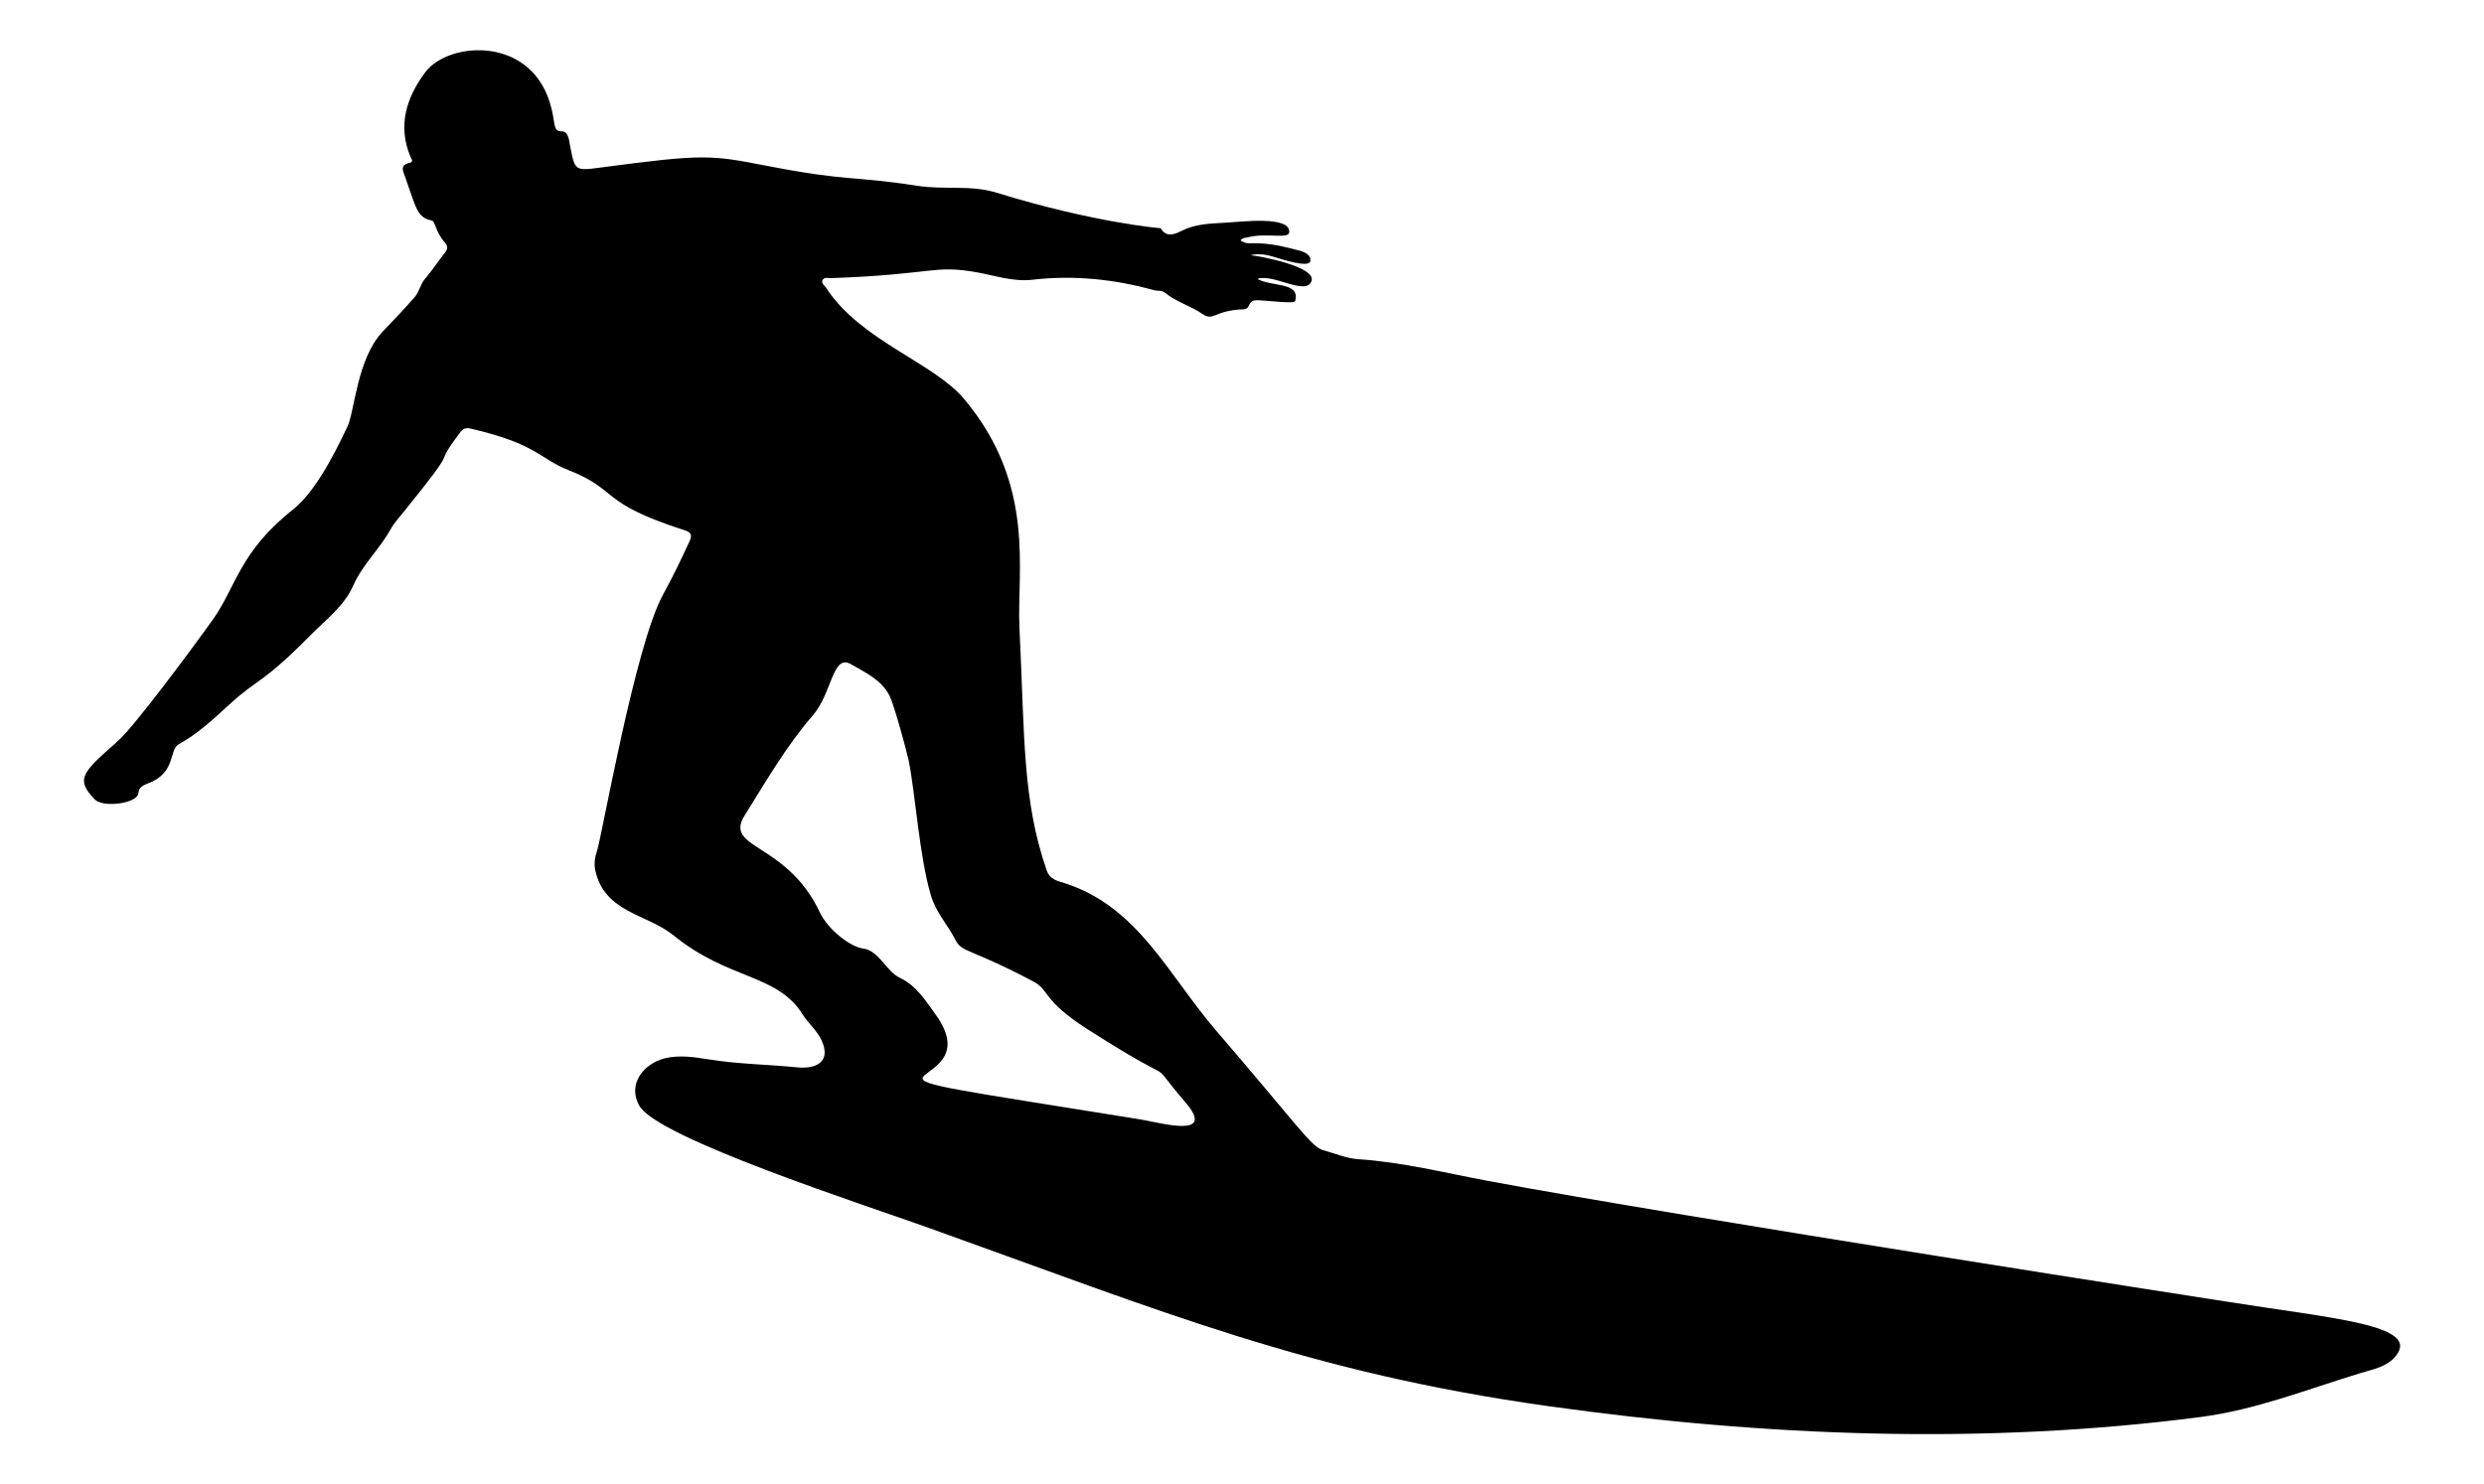 <svg xmlns="http://www.w3.org/2000/svg" viewBox="0 0 2746.007 1640.702"><path d="M2458.872 1438.9c20.298 3.263-602.201-93.358-813.603-132.996-47.513-8.879-95.172-20.823-143.473-24.034-13.747-.914-26.153-6.544-39.172-10.004-13.105-3.483-28.93-28.538-117.951-131.896-53.079-61.627-86.338-137.25-167.583-163.313-7.227-2.319-16.326-3.74-19.89-13.956-27.277-78.188-24.417-150.586-30.193-268.073-3.12-63.464 18.774-158.195-61.344-253.598-33.767-40.209-114.42-64.186-152.533-122.884-1.721-2.65-5.727-5.174-3.681-8.703 1.944-3.354 6.235-1.786 9.526-1.9 112.258-3.9 112.994-15.035 160.817-6.416 20.391 3.675 40.403 10.637 61.505 8.21 45.741-5.261 90.583-.688 134.747 11.636 3.871 1.08 8.047-.351 11.716 2.648 12.527 10.239 28.461 14.594 41.709 23.655 12.174 8.327 12.887-4.02 44.299-5.171 11.153-.409 2.751-11.373 19.008-10.014 40.293 3.369 38.605 2.599 39.334-.72 4.249-19.358-26.485-14.284-42.146-22.909 17.398-6.395 53.522 18.956 59.8 2.514 6.106-15.992-56.931-27.877-67.384-28.747 9.164-2.324 17.745-.665 26.309 1.951 7.211 2.203 37.885 12.311 39.726 4.906 1.575-6.333-5.366-10.282-11.568-11.88-16.788-4.325-33.578-8.606-51.154-8.208-4.671.106-9.625.594-14.373-3.222 2.571-2.977 5.73-2.806 8.693-3.519 20.348-4.905 44.366 2.253 45.143-5.185 1.972-18.873-52.862-11.764-71.174-10.754-16.114.889-32.32 1.233-47.655 8.899-6.579 3.289-16.683 8.428-23.224-2.841 0 0-72.311-5.659-181.524-39.306-28.644-8.824-58.158-3.038-87.155-7.553-73.497-11.443-76.198-4.542-166.517-22.103-61.9-12.035-69.361-13.355-182.112 1.622-30.51 4.052-30.277 4.51-35.777-24.974-1.077-5.772-1.939-14.667-8.599-14.77-9.835-.153-7.188-5.735-11.528-24.316-19.257-82.453-113.932-75.717-139.744-41.106-20.736 27.804-30.948 58.993-16.278 93.759.771 1.827 3.837 5.464-1.081 6.467-11.218 2.288-7.125 9.446-4.916 15.573 11.874 32.929 12.768 44.89 29.126 48.085 4.821.941 3.39 11.495 15.1 24.888 2.993 3.422 2.964 6.822-.254 10.815-7.588 9.414-14.081 19.742-21.988 28.858-5.257 6.061-6.073 13.959-11.438 20.199-11.27 13.109-23.234 25.419-35.141 37.907-28.949 30.363-31.326 90.094-39.397 105.755-5.537 10.743-30.375 67.974-60.288 91.556-58.521 46.135-63.051 85.81-87.86 120.792-21.375 30.139-87.262 118.88-105.132 134.704-39.162 34.678-48.037 41.895-25.712 64.878 8.239 8.482 40.852 5.358 47.33-4.526 2.022-3.085-1.461-8.65 11.105-13.182 31.35-11.306 23.437-37.441 34.129-43.315 20.986-11.528 38.199-27.622 55.747-43.716 33.605-30.82 35.253-21.461 90.338-77.245 17.054-17.271 36.964-31.78 47.286-55.254 9.94-22.604 28.871-39.669 40.765-61.252 3.613-6.556 8.6-12.12 13.327-17.935 69.528-85.538 29.741-44.389 64.012-89.856 2.628-3.486 6.056-5.123 10.716-4.039 75.148 17.486 76.011 33.114 108.877 46.08 56.761 22.392 31.843 35.511 128.707 66.617 7.602 2.442 7.932 5.83 4.845 12.511-9.131 19.763-18.515 39.267-29.051 58.421-31.112 56.557-67.945 269.437-73.196 284.156-2.202 6.173-3.308 13.75-1.672 21.142 10.318 46.626 57.2 47.876 86.245 71.474 61.315 49.816 114.711 42.407 142.774 87.394 6.236 9.996 15.879 17.629 21 28.706 11.364 24.582-6.864 31.947-26.55 30.002-32.926-3.253-66.251-3.592-98.802-8.911-15.735-2.571-31.981-4.903-47.484-1.181-23.863 5.729-42.238 28.86-28.406 52.747 20.616 35.6 247.685 109.006 319.265 134.649 260.231 93.226 420.333 160.127 685.404 197.314 238.891 33.515 481.17 43.177 720.925 12.042 61.484-7.984 117.807-30.616 176.821-48.541 14.102-4.283 29.435-6.838 39.285-19.15 27.602-34.519-71.598-41.365-189.758-60.358zm-1198.926-201.159c-409.811-65.992-154.307-18.528-226.082-116.507-10.95-14.947-20.738-31.344-39.591-40.237-14.186-6.691-22.962-30.189-40.216-32.129-13.434-1.51-38.69-20.709-47.68-39.832-36.727-78.122-106.695-69.741-83.223-107.239 23.671-37.817 45.881-76.62 75.283-110.56 21.88-25.258 21.676-68.752 42.457-56.664 16.127 9.38 33.618 17.101 42.617 35.046 4.922 9.815 19.204 62.29 21.073 71.647 7.382 36.961 11.752 105.99 24.492 148.813 5.716 19.213 18.234 31.867 26.981 49.022 7.557 14.819 14.948 8.48 86.371 46.291 18.045 9.553 9.714 20.643 59.319 52.425 114.307 73.237 59.658 24.042 108.445 80.797 35.541 41.347-27.441 22.8-50.246 19.127z"/></svg>